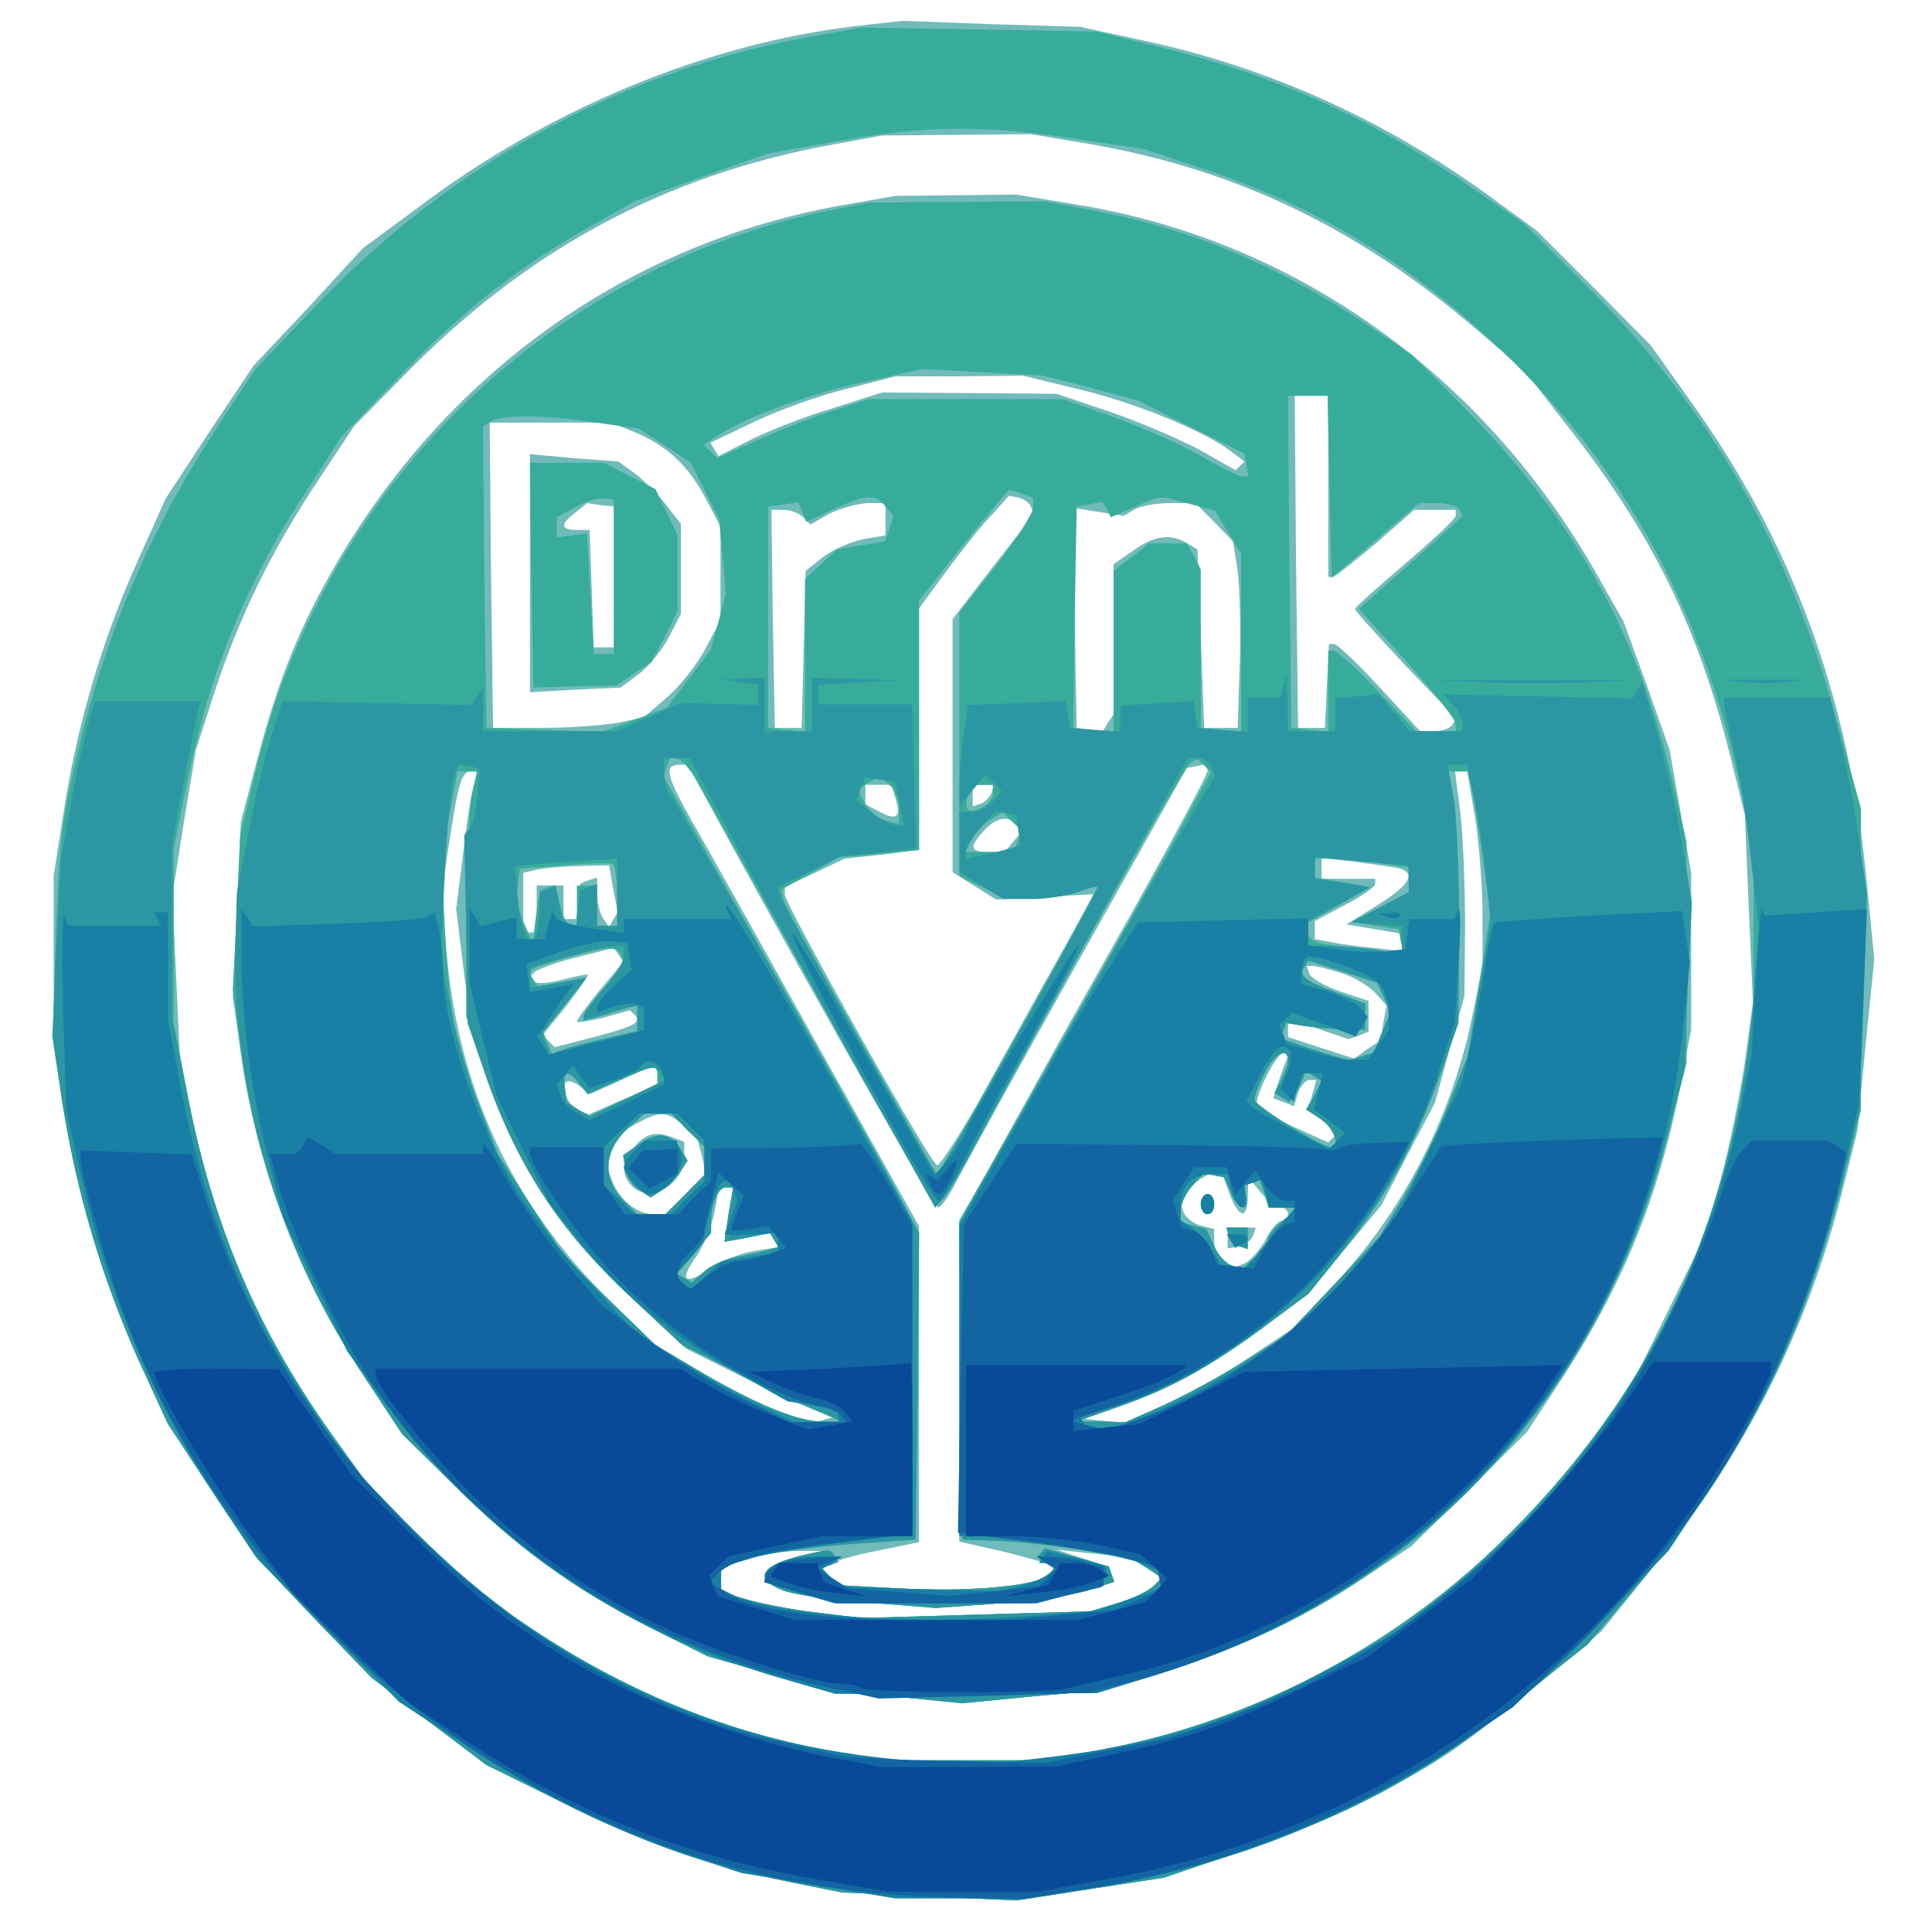 <?xml version="1.0"?><svg version="1.2" baseProfile="tiny-ps" viewBox="0 0 288 288" xmlns="http://www.w3.org/2000/svg" xmlns:xlink="http://www.w3.org/1999/xlink"><title>onedrink</title><g><g fill="#71bbba" transform="matrix(.1 0 0 -.1 0 288)"><path d="M1275 2841c-222-26-459-124-654-272l-80-59-81-88-82-87-66-99-65-99-43-96c-53-118-90-246-109-371l-15-95v-250l15-95c19-126 56-253 110-374l45-98 65-99 66-99 86-91 87-90 85-65 86-65 120-59c126-62 212-91 335-116l75-15 130-6 130-6 110 17 110 17 104 35c113 37 253 104 327 155 25 17 86 64 134 104l87 73 79 98c137 171 227 350 279 553l24 96 12 127 13 128-12 123c-27 270-110 495-257 702l-64 90-85 86-85 85-78 57c-155 111-325 187-506 226l-97 21-133 4-132 5-70-8zm351-176c218-38 400-126 576-277l70-60 59-76c130-163 200-305 249-502l21-85 6-140 6-140-12-88c-7-48-23-127-36-175l-25-87-54-110-54-110-51-70c-179-245-441-415-728-471l-88-18h-250l-73 13c-156 28-300 86-437 175l-85 56-83 79-83 80-56 78c-106 147-169 288-209 463l-20 85-6 130-6 130 17 109 18 108 29 90c37 111 84 208 154 313l53 80 74 75c183 188 391 300 642 345l71 13 111 1 111 1 89-15zm-371-91c-315-56-582-244-750-528-57-97-89-175-121-296l-25-95-6-131-6-130 12-85c24-171 88-338 186-484l54-82 77-76c93-93 180-156 293-213l86-43 88-25 88-26 102-9 102-10 102 10 102 9 87 26c111 32 214 79 306 141l72 48 86 85 86 85 46 70c96 146 151 280 183 447l16 83v234l-16 91-16 92-34 96-35 96-46 81c-170 292-448 488-769 540l-90 15-90-1-90-1-80-14zm352-274c82-19 190-63 228-93l20-15-7-7-6-6-53 30c-30 16-90 42-134 57l-80 27-130 1-130 1-75-24c-41-12-96-34-122-47l-47-24-6 10-6 10 67 32c38 18 100 40 139 49l70 18h95l95 1 82-20zm373-145v-135h7c3 0 32 23 64 50l57 50h62v-9c0-4-34-36-75-71s-75-65-75-68 34-40 75-84l76-79-6-9c-3-6-16-10-27-10h-21l-60 65c-33 36-64 65-68 65h-8l-3-62-3-63h-40l-3 248-2 247h50v-135zm-1032 80c47-20 79-50 105-100l21-40v-140l-22-41c-11-22-37-55-56-72l-36-31-37-8c-21-4-72-8-113-8h-75l-3 228-2 227h181l37-15zm589-111 4-11-61-78-60-78v-377l33-21 32-20 73 4 72 4-42-77c-24-42-74-133-113-203-38-70-74-125-78-124-11 3-226 388-227 403v12l45 21 44 21 56 6 55 7v360l41 56c23 31 53 69 68 84l25 28 15-3c8-2 16-8 18-14zm-217-18v-24l-34-6c-19-4-46-16-60-27l-25-20-3-117-3-117h-40l-3 163-2 162h18c10 0 23-5 29-11l11-11 28 16c16 8 41 15 57 16h27v-24zm490-4 28-29 7-44c3-24 5-87 3-139l-3-95h-50l-5 133-5 133-15 9c-24 15-50 12-81-11l-29-20v-224l-9-13-8-14-19 4-19 3-3 164-3 164 38-6 38-6 15 9c8 5 32 10 53 10h39l28-28zm-726-470c157-286 309-552 315-552 4 0 17 19 29 43 12 23 93 170 181 327l160 285 15 3 16 3v-10c0-6-49-97-108-203-60-106-124-220-142-253s-53-95-76-137l-44-77V582l66-15c36-9 69-18 72-22l6-6-14-9c-25-15-118-23-217-18l-94 5-12 12-12 12 14 8c8 5 40 14 72 20l59 12v471l-149 266c-82 147-167 299-189 337-39 69-43 85-19 85h12l59-108zm-378 76c-4-13-11-59-16-103l-10-80 10-82c12-104 34-180 77-268 48-95 90-151 179-234l76-71 86-43c48-24 98-47 112-51l25-8-19-5-18-5-47 18c-25 9-77 36-115 58l-69 41-67 65c-147 145-227 315-245 526l-7 80 11 74c14 92 19 110 33 110h10l-6-22zm1493-47c6-39 11-104 11-146v-76l-16-77c-31-150-105-293-212-404l-56-59-66-44c-36-24-92-55-125-70l-60-26-30 3-30 3 55 19c71 24 150 68 223 124l58 44 54 66 54 65 40 77 40 76 22 80 22 79 1 105c0 58-3 133-7 168l-8 62h18l12-69zm-864 28c9-27 1-33-24-19l-21 11v29h39l6-21zm143 9c-2-6-10-14-16-16l-12-4v32h32l-4-12zm37-48 7-11-12-14-12-15h-24c-28 0-30 7-7 32 18 20 38 23 48 8zm573-65c23-8 12-25-34-54l-47-29 42-7 41-7v-26l-42 5c-24 2-53 6-65 9l-23 4v27l45 24c25 13 45 27 45 31v8h-80v31l53-6c28-4 58-8 65-10zm-1174-30 7-35-7-11-6-11-9 13c-5 8-9 25-9 37v24l-12-4-13-5-3-26-3-27h-19v50h-40v-70h-20v89l18 4c9 3 38 5 63 6l47 1 6-35zm-20-151c-19-23-34-44-34-47 0-2 18 1 40 6l39 11 7-7c11-11 0-17-61-33l-58-15-9 9-9 9 35 43c19 25 34 46 32 47-1 1-17-2-36-7-18-5-37-7-42-4l-10 6 9 9c4 4 33 15 63 22l55 14 7-10 7-11-35-42zm1107 25c19-6 41-20 50-30l16-18-5-26-4-26-20-13-19-14-50 16-49 16v13c0 16-1 16 49-2l41-14 15 5 15 6v46l-42 14c-23 8-44 20-46 26l-4 12h10c5 0 24-5 43-11zm-86-136c-4-10-9-25-12-34l-5-16 16-6 15-6 6 20c4 10 11 19 17 19h10l-6-22-6-23 23-17 22-17-8-7-7-7-51 23c-28 13-52 27-55 31-6 10 28 79 39 79h9l-7-17zm-935-17v-14l-51-21-51-22-14 5c-16 6-29 34-20 43 3 3 12 0 20-6l15-12 43 19c53 25 58 26 58 8zm38-73 21-18 7-27 6-27-30-31-30-30h-19c-25 1-50 22-61 51l-9 24 8 22 8 22 28 15c36 20 47 20 71-1zm815-103c14-37 27-39 27-2l1 27 18-22c11-13 24-23 30-23s11-4 11-10c0-5-4-10-10-10-5 0-16-13-24-29-9-16-23-31-32-35l-17-6-13 11c-8 6-14 19-14 29v18l-20 5c-11 3-23 12-26 21l-6 17 17 19c10 11 25 20 32 20h15l11-30zm-747-30-6-41 34 6 34 7 6-11 7-10-38-6c-21-4-51-16-66-27-37-25-45-17-19 19 11 16 23 45 27 66l7 37h21l-7-40zm108-509c-61-15-71-35-26-52 15-6 72-14 127-18l100-8 96 7c53 4 113 13 133 20l37 12-4 11c-2 7-21 18-43 24l-39 13 55-6 55-5 24-16 23-15-13-13c-8-7-32-19-54-25l-40-12-171-5-170-5-81 10c-44 6-92 17-107 23l-27 13 3 15 3 15 40 12c22 7 56 12 75 12h35l-31-7zM790 2025v-177l68 4 67 3 27 20c15 11 35 36 45 55l18 35v134l-21 27c-11 15-32 36-46 47l-26 19-66 5-66 6v-178zm125-5v-105h-30l-3 88-3 87h-19c-25 0-25 9-2 26l17 14 20-3 20-2v-105zm32-848c-20-22-22-43-5-60 27-27 78 2 78 45v21l-16 6c-26 10-40 7-57-12zm843-87c0-8 5-15 10-15 6 0 10 7 10 15s-4 15-10 15c-5 0-10-7-10-15zm40-51v-15l17 3c9 2 18 9 21 16l4 12h-42v-16z"/></g><g fill="#38ac9b" transform="matrix(.1 0 0 -.1 0 288)"><path d="M1235 2830c-297-48-559-189-772-414l-82-86-54-82c-97-147-164-299-206-468-29-121-33-148-38-305l-4-140 15-100c20-131 57-257 111-379l45-98 65-99 66-99 86-91 87-90 85-65 86-65 120-59c126-62 212-91 335-116l75-15 130-6 130-6 110 17 110 17 100 34c180 60 289 118 434 236l98 78 70 83c155 183 247 363 310 605l27 108v450l-33 120c-72 270-192 478-382 665l-86 86-89 61c-148 101-286 162-464 205l-85 21-175 3-175 3-50-9zm362-156 108-16 90-30c143-48 260-113 377-211 225-189 360-416 424-717l18-85v-280l-18-89c-54-277-177-497-385-690-150-140-353-242-558-282l-88-18h-250l-73 13c-156 28-300 86-437 175l-85 56-83 79-83 80-56 78c-113 158-180 313-218 510l-21 108v260l16 79c34 175 88 311 181 453l53 82 78 81c95 100 173 163 278 224l81 46 99 36 99 35 106 19c132 23 211 24 347 4zm-362-108c-325-66-608-283-761-584-47-93-73-165-99-277l-17-70-5-115-6-115 12-88c24-177 86-342 186-492l54-82 77-76c93-93 180-156 293-213l86-43 88-25 88-26 102-9 102-10 102 10 102 9 87 26c383 111 665 412 765 819l23 90v330l-21 92c-52 220-146 389-311 556l-77 78-70 47c-134 88-258 140-403 168l-74 14-131-1-132-1-60-12zm391-264 70-19 80-40 79-39 3-17 3-17h-10c-5 0-33 14-62 31-28 16-86 42-128 57l-76 27h-290l-53-17c-29-9-79-29-113-44l-60-27-10 10-10 10 23 15c46 29 135 61 218 79l85 19 90-5 90-5 71-18zm356-147 3-136 65 55 65 56h27c15 0 29-4 33-9l5-10-42-39c-24-21-59-53-78-69l-34-31 72-80c40-44 72-85 72-91v-11h-59l-57 60c-31 33-61 60-66 60h-8v-121l-27 3-28 3-3 248-2 247h59l3-135zm-1093 95 63-9 39-25 39-26 21-42 21-42 5-55 5-56-11-42-12-42-32-43-33-43-48-18-49-18-86 3-86 3-3 224-2 225 12 8c17 10 78 10 157-2zm635-106 16-6v-15c0-8-25-47-55-86l-55-70v-393l35-17 36-17h39c21 0 51 5 66 10 15 6 28 9 30 8 3-3-223-409-234-420l-7-7-112 197c-61 108-113 203-115 211l-3 15 43 24 43 24 59 5 60 6v372l66 83c36 45 67 82 69 82s10-3 19-6zm-204-19 12-14-6-19-7-19-36-6-36-6-23-22-24-22v-228l-27 3-28 3v330l23 3 22 3 6-14 6-15 41 19c51 23 61 23 77 4zm453 4 38-10 19-32 20-32v-265h-60v241l-10 20-11 19h-56l-27-21-26-20v-239h-60l2 167 3 168 19 3 19 4 7-11 6-12 35 15c41 18 36 18 82 5zm-730-420c35-63 163-292 258-461l93-168 12 13c6 6 29 46 51 87 115 214 307 556 317 562l11 7 10-10 10-10-44-82c-24-45-109-196-188-336l-143-253 2-237 3-236 55-2c30-1 87-8 125-14l70-11 24-15 23-15-13-13c-8-7-32-19-54-25l-40-12-171-5-170-5-81 10c-44 6-92 17-107 23l-27 13 3 15 3 15 45 14c25 7 90 16 145 20l100 7 3 228 2 229-38 71c-21 40-107 193-191 341l-152 269 5 14 6 15 12-4c7-3 21-20 31-39zm-340-16c-4-21-8-103-8-183v-145l23-69c48-147 111-246 226-353l73-68 84-42c46-23 100-48 119-57l35-15h-27c-36-1-98 24-182 73l-69 41-67 65-67 65-51 77-50 78-30 78c-35 93-41 124-49 260l-5 102 12 65 12 65h29l-8-37zm1490 15c3-13 11-60 17-105l12-81-17-108-17-108-30-76c-16-41-46-102-66-135l-36-59-69-73-69-73-64-40c-35-22-89-51-120-65l-56-25-37 1h-36l65 23c79 28 131 57 216 120l64 47 54 67c63 79 105 155 143 260l27 77 1 150c0 83-4 167-8 188l-8 37h29l5-22zm-865 0c7-7 12-22 12-34v-22l-20 5c-11 3-25 15-31 26l-11 20 13 8c18 12 23 11 37-3zm152-12c0-14-29-31-38-22-2 3-2 12 1 21l6 15h31v-14zm37-70-6-16h-72l11 20c6 10 18 24 28 29l17 10 14-14 14-13-6-16zm-597-82v-44h-30v60h-30v-60h-9c-5 0-12 14-16 31l-7 30-11-4-12-4-6-39-5-39-13 29-12 30 3 25 3 26 65 5c36 3 68 4 73 2 4-2 7-23 7-48zm1128 50 52-7v-37l-42-22-43-22 35-6 35-5 3-18 4-18-64 7c-70 7-78 10-78 27v12l47 26 46 27-41 7-42 7v28h18c9 0 41-3 70-6zM927 1453l4-11-30-35c-17-19-31-38-31-41v-7l20 5c11 3 29 9 40 12l20 5v-38l-47-11c-27-6-55-13-64-17l-16-6-7 16-6 17 32 40 32 41-36-7-36-7-7 11c-10 15-6 17 56 34 58 16 71 16 76-1zm1136-60 10-22-13-30-12-30-19-6-19-6-51 16-50 17 4 11 4 12 24-4c13-2 40-5 59-5l35-1v39l-42 16c-48 18-57 25-49 38l6 10 51-16 52-17 10-22zm-143-94c0-6-5-19-10-29l-10-19 11-7 11-7 9 14c5 8 10 18 12 23l3 10 12-8 12-7-11-22-12-21 22-14c19-13 30-42 15-42s-114 62-114 71c0 6 7 23 15 39 15 30 35 40 35 19zm-940-22v-14l-51-23-50-24-17 10-17 11-3 22c-4 25 6 27 22 5l12-15 44 20c55 24 60 25 60 8zm45-82 25-24v-43l-29-29-29-29h-42l-20 20c-33 33-30 75 6 108l25 22h40l24-25zm810-93c11-26 27-30 23-6l-3 17 12 4 11 4 7-20 6-21h22l22-1-22-18c-13-11-23-23-23-29 0-5-9-17-20-27l-19-17-16 6c-8 3-20 16-26 30l-11 24-19 5-19 5v18c0 9 8 26 17 36l17 19 15-3 16-3 10-23zm-749-32-6-41 34 6 34 7 6-10 6-11-17-5c-10-3-31-7-47-10s-37-13-47-22l-18-16-11 7-11 6 26 31 25 30v18c0 26 11 50 22 50h11l-7-40zm-294 953 3-168 62 2 61 1 27 18 26 17 20 38 19 38v113l-16 34-17 35-38 19-38 20H790l2-167zm123-3v-115h-30l-5 90-5 90-22-3-23-3v30l28 15c15 9 34 14 42 13l15-2v-115zm279-1459c-61-15-71-35-26-52 15-6 72-14 127-18l100-8 96 7c53 4 113 13 133 20l37 12-4 11-4 12-47 13-48 14-6-7-6-6 14-10 15-9-15-10c-24-15-116-23-217-18l-94 5-12 13-12 13 13 4 12 5-6 9c-6 10-6 10-50 0zm-242 613-23-16 3-20c2-12 11-26 21-32l17-11 17 11c9 6 21 18 27 27l11 17-11 18c-15 23-35 26-62 6zm838-89c0-8 5-15 10-15 6 0 10 7 10 15s-4 15-10 15c-5 0-10-7-10-15zm42-47c2-6 10-14 16-16l12-4v32h-32l4-12z"/></g><g fill="#2c97a2" transform="matrix(.1 0 0 -.1 0 288)"><path d="m1103 1863 27-4v-30l-57 2-58 1-48-21-49-21H720v65l-9-13-8-13-141 3-141 3-16-50c-9-27-24-92-34-143l-18-93-2-79c-5-219 64-451 194-645l54-82 77-76c93-93 180-156 293-213l86-43 88-25 88-26 102-9 102-10 102 10 102 9 87 26c379 109 660 406 760 804l25 95 5 125 6 125-15 90c-8 50-25 123-37 164l-22 74-7-12-8-12-141 3-141 3 15-16c8-8 14-21 14-27v-12h-78l-24 28-23 27-32-3-33-3v-49h-70l-1 43-1 42-5-17-4-18h-49v-51l-37 3-38 3-3 20-3 20-54-3-55-4v-39l-37 3-38 3-3 20-3 20-73-3-73-3-7-46c-3-25-6-59-6-76v-29l19 23 20 24 12-12 12-12-13-16c-7-8-21-15-31-15h-19v-90l33-20 32-20h42c23 0 54 5 69 10 15 6 28 9 30 8 3-4-223-408-234-420l-7-7-115 201c-63 111-116 207-118 214l-3 12 47 22 46 23 57 6 56 6-1 55c-1 30-2 79-3 108l-1 52h-140v29l63 4 62 3-67 2-68 2v-80h-70v80l-32-1-33-2 28-4zm22-295c54-101 136-252 183-335l86-153 12 13c6 6 27 41 46 77 39 74 258 473 295 538l24 42h15c8 0 17-6 20-13l5-14-47-79c-26-43-111-193-191-333l-143-253 2-237 3-236 55-2c30-1 87-8 125-14l70-11 24-15 23-15-13-13c-8-7-32-19-54-25l-40-12-171-5-170-5-81 10c-44 6-92 17-107 23l-27 13 3 15 3 15 45 14c25 7 90 16 145 20l100 7 3 228 2 229-38 71c-56 105-323 570-333 582-5 5-9 19-9 32v23h38l97-182zm-413 127c-2-22-7-44-12-50l-8-10 3-140 2-140 22-64c48-144 112-242 225-348l73-68 84-42c46-23 100-48 119-57l35-15h-27c-36-1-98 24-182 73l-69 41-67 65-67 65-51 77-50 78-30 77c-16 43-35 110-42 149l-13 72 6 118c3 66 9 129 13 142l7 23 16-3 16-4-3-39zm1487-12c6-32 14-85 17-118l6-60-17-100-17-100-30-75c-16-41-46-102-66-135l-36-59-69-73-69-73-64-40c-35-22-89-51-120-65l-56-25-37 1h-36l65 23c79 28 131 57 216 120l64 47 54 67c63 79 105 155 143 260l27 77 1 140c0 77-4 164-8 193l-9 52h29l12-57zm-858 0 6-33h-12c-7 0-23 8-36 18l-22 19 6 17 7 17 22-3 22-3 7-32zm177-41 3-22-13-4c-7-2-25-7-40-10l-28-6v12c0 6 10 22 22 35l22 24 16-3 15-3 3-23zm-598-92v-50h-30v62l-12-4-13-5-3-26-3-27h-19l-6 29-6 30-12-5-11-4-1-31c-3-64-25-51-32 20l-4 50 43 4c24 2 59 4 77 5l32 2v-50zm1178 40c1 0 2-9 2-20v-20l-42-22-43-23 38-3 37-3v-42l-37 7c-21 3-53 6-70 6h-33v37l46 25 46 25-41 7-41 6v33l68-7c37-3 68-6 70-6zM930 1455c0-8-13-30-30-48-16-19-30-38-30-41v-7l20 5c11 3 29 9 40 12l20 5v-38l-47-11c-27-6-56-14-65-17l-18-7-6 16-6 16 33 41 33 41-42-7-42-7v29l53 16c28 8 60 16 70 16l17 1v-15zm1133-62 10-22-13-30-12-30-19-6-19-6-51 16-50 17 4 11 4 12 24-4c13-2 40-5 59-5l35-1v39l-42 16c-48 18-57 25-49 38l6 10 51-16 52-17 10-22zm-143-94c0-6-5-19-10-29l-10-19 11-7 11-7 9 14c5 8 10 18 12 23l3 10 12-8 12-7-11-22-12-21 22-14c19-13 30-42 15-42s-114 62-114 71c0 6 7 23 15 39 15 30 35 40 35 19zm-935-19 6-10-56-27-56-27-17 10-17 11-3 22c-4 25 6 27 22 5l12-15 44 20c53 23 57 24 65 11zm40-85 25-24v-43l-29-29-29-29h-42l-20 20c-33 33-30 75 6 108l25 22h40l24-25zm810-93c11-26 27-30 23-6l-3 17 12 4 11 4 7-20 6-21h22l22-1-22-18c-13-11-23-23-23-29 0-5-9-17-20-27l-19-17-16 6c-8 3-20 16-26 30l-11 24-19 5-19 5v18c0 9 8 26 17 36l17 19 15-3 16-3 10-23zm-749-32-6-41 34 6 34 7 6-10 6-11-17-5c-10-3-31-7-47-10s-37-13-47-22l-18-16-11 7-11 6 26 31 25 30v18c0 26 11 50 22 50h11l-7-40zm108-509c-61-15-71-35-26-52 15-6 72-14 127-18l100-8 96 7c53 4 113 13 133 20l37 12-4 11-4 12-47 13-48 14-6-7-6-6 14-10 15-9-15-10c-24-15-116-23-217-18l-94 5-12 13-12 13 13 4 12 5-6 9c-6 10-6 10-50 0zm-242 613-23-16 3-20c2-12 11-26 21-32l17-11 17 11c9 6 21 18 27 27l11 17-11 18c-15 23-35 26-62 6zm838-89c0-8 5-15 10-15 6 0 10 7 10 15s-4 15-10 15c-5 0-10-7-10-15zm42-47c2-6 10-14 16-16l12-4v32h-32l4-12zm381 825c43-2 110-2 150 0l72 3h-300l78-3zm385 0c17-2 47-2 65 0l32 4h-130l33-4zm-2467-63c-5-19-17-72-25-117l-15-82-7-133-6-133 15-100c21-132 58-257 112-379l45-98 65-99 66-99 86-91 87-90 85-65 86-65 120-59c126-62 212-91 335-116l75-15 130-6 130-6 110 17 110 17 100 34c180 60 289 118 434 236l98 78 70 83c156 184 250 368 309 605l26 108 6 161 5 161-12 84c-7 46-19 112-28 147l-15 62h-158v-7c0-5 7-35 14-68 8-33 20-107 26-165l12-105-7-90c-26-346-156-619-404-849-150-140-353-242-558-282l-88-18h-250l-73 13c-156 28-300 86-437 175l-85 56-83 79-83 80-56 78c-114 158-179 311-220 515l-22 113v130l1 130 17 90c10 50 19 97 21 105l5 15H142l-11-35z"/></g><g fill="#1780a4" transform="matrix(.1 0 0 -.1 0 288)"><path d="m1085 1520 6-10H930v-21l-47 7c-27 4-51 11-54 16l-6 10-6-21-5-21h-42v32l-27-6-26-7-8 13-9 13v-110l20-85 21-85 39-80 40-80 50-63c60-74 139-139 235-192l69-39 38-6 38-7v-18h-65l-62 29c-34 17-89 48-121 70l-59 39-69 75c-38 41-84 100-103 130-61 103-111 251-111 332 0 22-3 50-6 62l-6 23-11-7c-6-3-67-8-135-10l-125-4-8 13-9 13v-72c0-91 15-206 42-308l20-80 48-100 48-100 51-69c151-207 350-347 596-418l80-23h195l195 1 88 27c440 136 739 502 786 965l10 98-6 38-6 38-136-7c-75-4-139-9-143-11-3-2-9-28-13-57-4-28-14-81-21-117l-15-65-49-100-48-100-56-67-56-67-67-51c-75-57-194-118-247-127l-33-5-7 10-6 9 53 17c216 68 408 266 481 497l25 76 5 89c4 49 3 83 0 77l-6-13h-67l-3-22-3-23-29-3c-17-2-49-1-73 3l-43 6v40l-127-3-127-3-54-85c-29-47-64-105-77-130-14-25-33-58-43-75-9-16-34-60-55-97l-37-66V590h28c48 0 218-29 245-41l27-12v-25l-47-16-48-17-85-7c-161-13-343-5-430 21l-45 13v38l45 13c25 8 89 18 143 25l97 11 1 11c0 6 0 111-1 234l-1 223-81 142c-108 192-189 327-195 327-2 0-1-4 2-10zm-147-65 3-21-26-24c-14-13-25-27-25-31v-9l23 9c12 4 28 6 35 4l12-5v-34l-71-18-71-18-9 13-8 13 10 15c5 9 17 27 26 40l18 24-33-6-32-6-1 9c-1 6-2 15-3 22l-1 11 50 18c28 10 61 17 75 16l25-2 3-20zm1120-43c6-9 12-27 12-42v-26l-16-22-15-22h-21c-11 0-39 5-60 12l-40 12-5 14-6 13 10 10 9 9 48-17 47-18 9 15 9 14-11 13c-6 7-28 18-49 25l-39 11v17c0 9 3 19 6 22 9 10 98-23 112-40zm-135-98c3-3 1-18-4-32l-10-25 10-10 9-9 7 21 6 21h31l-7-27-6-27 23-17 23-18-12-12-12-12-53 28c-29 15-57 31-61 35l-9 8 21 41c21 40 31 48 44 35zm-935-35 3-15-56-27-56-27-18 10c-10 5-22 17-25 26l-6 17 12 14 12 15 12-17 13-17 35 12c20 6 38 16 42 21 8 14 28 6 32-12zm42-79 20-20v-61l-25-24-24-25h-55l-23 22-23 21v58l26 24 27 25h57l20-20zm806-95c7-28 23-34 20-9l-1 17 13 4 13 5 6-21 5-21h39l-37-45-36-45h-37l-12 23c-7 12-20 28-31 35l-18 13v23c0 28 18 46 47 46h23l6-25zm-742 0 5-15-9-25-10-25 8-1c4-1 22 0 40 1l32 2v-29l-42-7-43-7-23-21-22-22-12 12-12 12 22 23c12 13 22 27 22 33 0 5 5 26 11 47 10 39 23 47 33 22zm-148 59c-9-8-16-19-16-24 0-9 28-40 36-40 29 0 58 39 48 65l-6 15h-47l-15-16zm844-79c0-8 5-15 10-15 6 0 10 7 10 15s-4 15-10 15c-5 0-10-7-10-15zm45-55 6-10 10 5c14 9 11 15-7 15h-15l6-10zm782 389-6-115-16-77c-59-286-216-544-435-718l-81-64-87-47c-157-86-260-118-442-139l-95-11-90 7c-303 22-558 144-770 366l-81 84-58 89c-96 146-151 283-186 463l-20 104v159h-21l6-10 6-10H102l-6 13c-3 6-4-55-2-138l5-150 20-90c38-174 111-348 208-494l58-86 105-106 105-106 102-67c113-74 209-121 329-162l79-26 115-19 115-19h195l98 16c174 27 323 80 472 167 114 67 189 128 297 241l90 94 56 84c97 145 165 308 207 493l21 90 6 145 6 145-77-5-76-5-3 10c-2 6-6-42-10-106zm-549 94c7-3 16-2 19 1 4 3-2 6-13 5l-19-1 13-5zm-886-28c14-43 207-395 217-395 4 0 19 24 34 53 14 28 41 79 60 112 83 148 118 215 114 215-6 0-167-267-167-277 0-4-11-21-23-37l-23-29-89 154c-89 156-129 222-123 204zm372-926-5-9h10c26 0 8-20-27-31l-39-11-121 3-121 4-13 13-13 13 15 9 15 10h-38c-40 0-77-14-77-30v-9l52-16 52-15h294l52 12 52 12 5 13c7 18 4 20-45 31l-42 10-6-9z"/></g><g fill="#1365a2" transform="matrix(.1 0 0 -.1 0 288)"><path d="M2313 1180c-89-3-163-7-165-10s-24-36-49-75c-106-162-257-284-412-335l-38-12-27 7-27 7 66 22c166 55 319 184 413 347l27 47-50-2c-27 0-52-4-56-8-3-3-14-4-23-1-10 2-116 5-237 6l-220 2-39-60-39-60-5-230-4-230 104-13c57-7 124-18 149-25l44-13 3-17 4-17-35-15-35-15-119-11-118-11-115 7c-130 7-194 19-229 42l-23 15 13 13c23 21 74 34 184 46l105 13v459l-37 63c-20 35-39 61-43 59s-54-5-113-6l-107-1v-49l-25-24-24-25h-80l-15 22-16 22v56H790v-8c0-21 77-133 128-185 86-89 220-174 299-192 18-3 35-11 38-16l6-9h-85l-70 35c-39 19-103 59-141 88l-70 53-56 67c-30 36-70 92-87 124s-32 52-32 46v-13H500l-20 13-21 12-8-13c-4-8-11-13-15-13-3 1-12 1-20 1h-14l15-52c21-75 93-224 142-297 153-225 396-386 674-446l77-17 158 4 157 5 78 21c352 96 643 375 751 721 15 46 25 84 24 85-2 1-76-1-165-4zm-478-61 7-20 14 18 15 18 15-22c9-13 23-23 30-23h14v-31l-15-6c-9-3-23-19-31-35l-15-29-27 3-27 3-10 23c-5 12-18 25-27 28l-17 5-6 20-7 20 16 24 16 25h49l6-21zm-736-46c-5-13-9-25-9-27 0-1 13-1 28 2l28 4 13-16 13-16-27-10c-14-5-34-10-44-10s-30-9-45-21l-26-20-10 6c-16 10-12 30 10 50 11 10 20 23 20 29s5 28 11 49l10 39 19-17 19-17-10-25zm1498 92c-9-8-25-45-37-82-24-73-90-213-132-278-112-177-292-342-473-432-60-31-186-79-228-87-12-3-55-11-95-19l-73-15-142 3c-78 1-153 5-167 8s-56 13-95 22c-385 91-731 426-856 832l-13 42-83 3-83 3v-13c0-18 35-146 59-215 108-310 355-588 659-742 192-96 363-138 587-144l100-2 100 16c191 30 382 105 544 212l86 58 79 75c79 75 169 181 218 255 75 114 152 292 183 423l18 74-14 9-14 9h-114l-14-15zm-1649-13-11-13 15-15 16-16 21 11 21 12v37l-26-2-26-1-10-13zm462-17-12-15-9 6-9 5 6-15c9-23 19-20 32 9 13 28 10 32-8 10zm-239-584c-14-4-26-12-28-18l-4-11 54-16 55-16h297l50 13 50 13v28l-25 7c-14 4-36 7-50 8l-25 1 15-10 15-9-13-13-12-12-67-8-68-7-75 6-75 5-25 16-24 15 19 8 20 8-30-1c-16 0-41-3-54-7z"/></g><g fill="#084a99" transform="matrix(.1 0 0 -.1 0 288)"><path d="m1236 840-119-5 34-16c19-9 48-19 66-23 17-4 37-13 43-21l11-14-33-6-34-6-53 21c-30 11-73 32-96 45l-42 25H560v-9c0-19 90-129 156-191 81-76 170-137 271-185 75-36 229-85 267-85 13 0 26-3 29-6 7-8 284-9 307-1 8 2 48 12 89 21 249 55 497 226 634 436l16 25-237-5-237-5-78-39-79-39-49-5-49-5v30l70 23c38 12 76 27 85 34l15 11h-330V590h68c37 0 95-6 129-13l63-14 20-18 20-18-16-18-16-17-51-14-52-13h-420l-58 18-58 18-6 15-6 16 15 14 14 14 69 15 70 15h135v130c0 72-1 129-2 128-2-1-57-4-122-8zm1179-62c-27-39-88-111-134-160l-84-89-79-60-80-59-101-49c-115-55-168-73-282-97l-80-17-130-1h-130l-70 13c-150 28-325 97-437 172-87 58-111 79-203 170l-80 79-55 79-55 80-92 1c-51 0-93-3-93-6 0-19 93-176 147-248l62-83 85-81 86-81 84-55c160-107 325-173 521-207l110-19h222l109 20c348 63 652 254 859 541 54 75 125 199 125 219v10h-175l-50-72zM1155 540l-6-10 27-10c15-6 48-13 73-15l46-5-33 10-33 11-6 14-5 15h-57l-6-10zm417-6-9-16-34-9-34-9 53 6c29 2 65 9 80 15l26 10-14 9c-8 6-25 10-37 10h-22l-9-16z"/></g></g></svg>